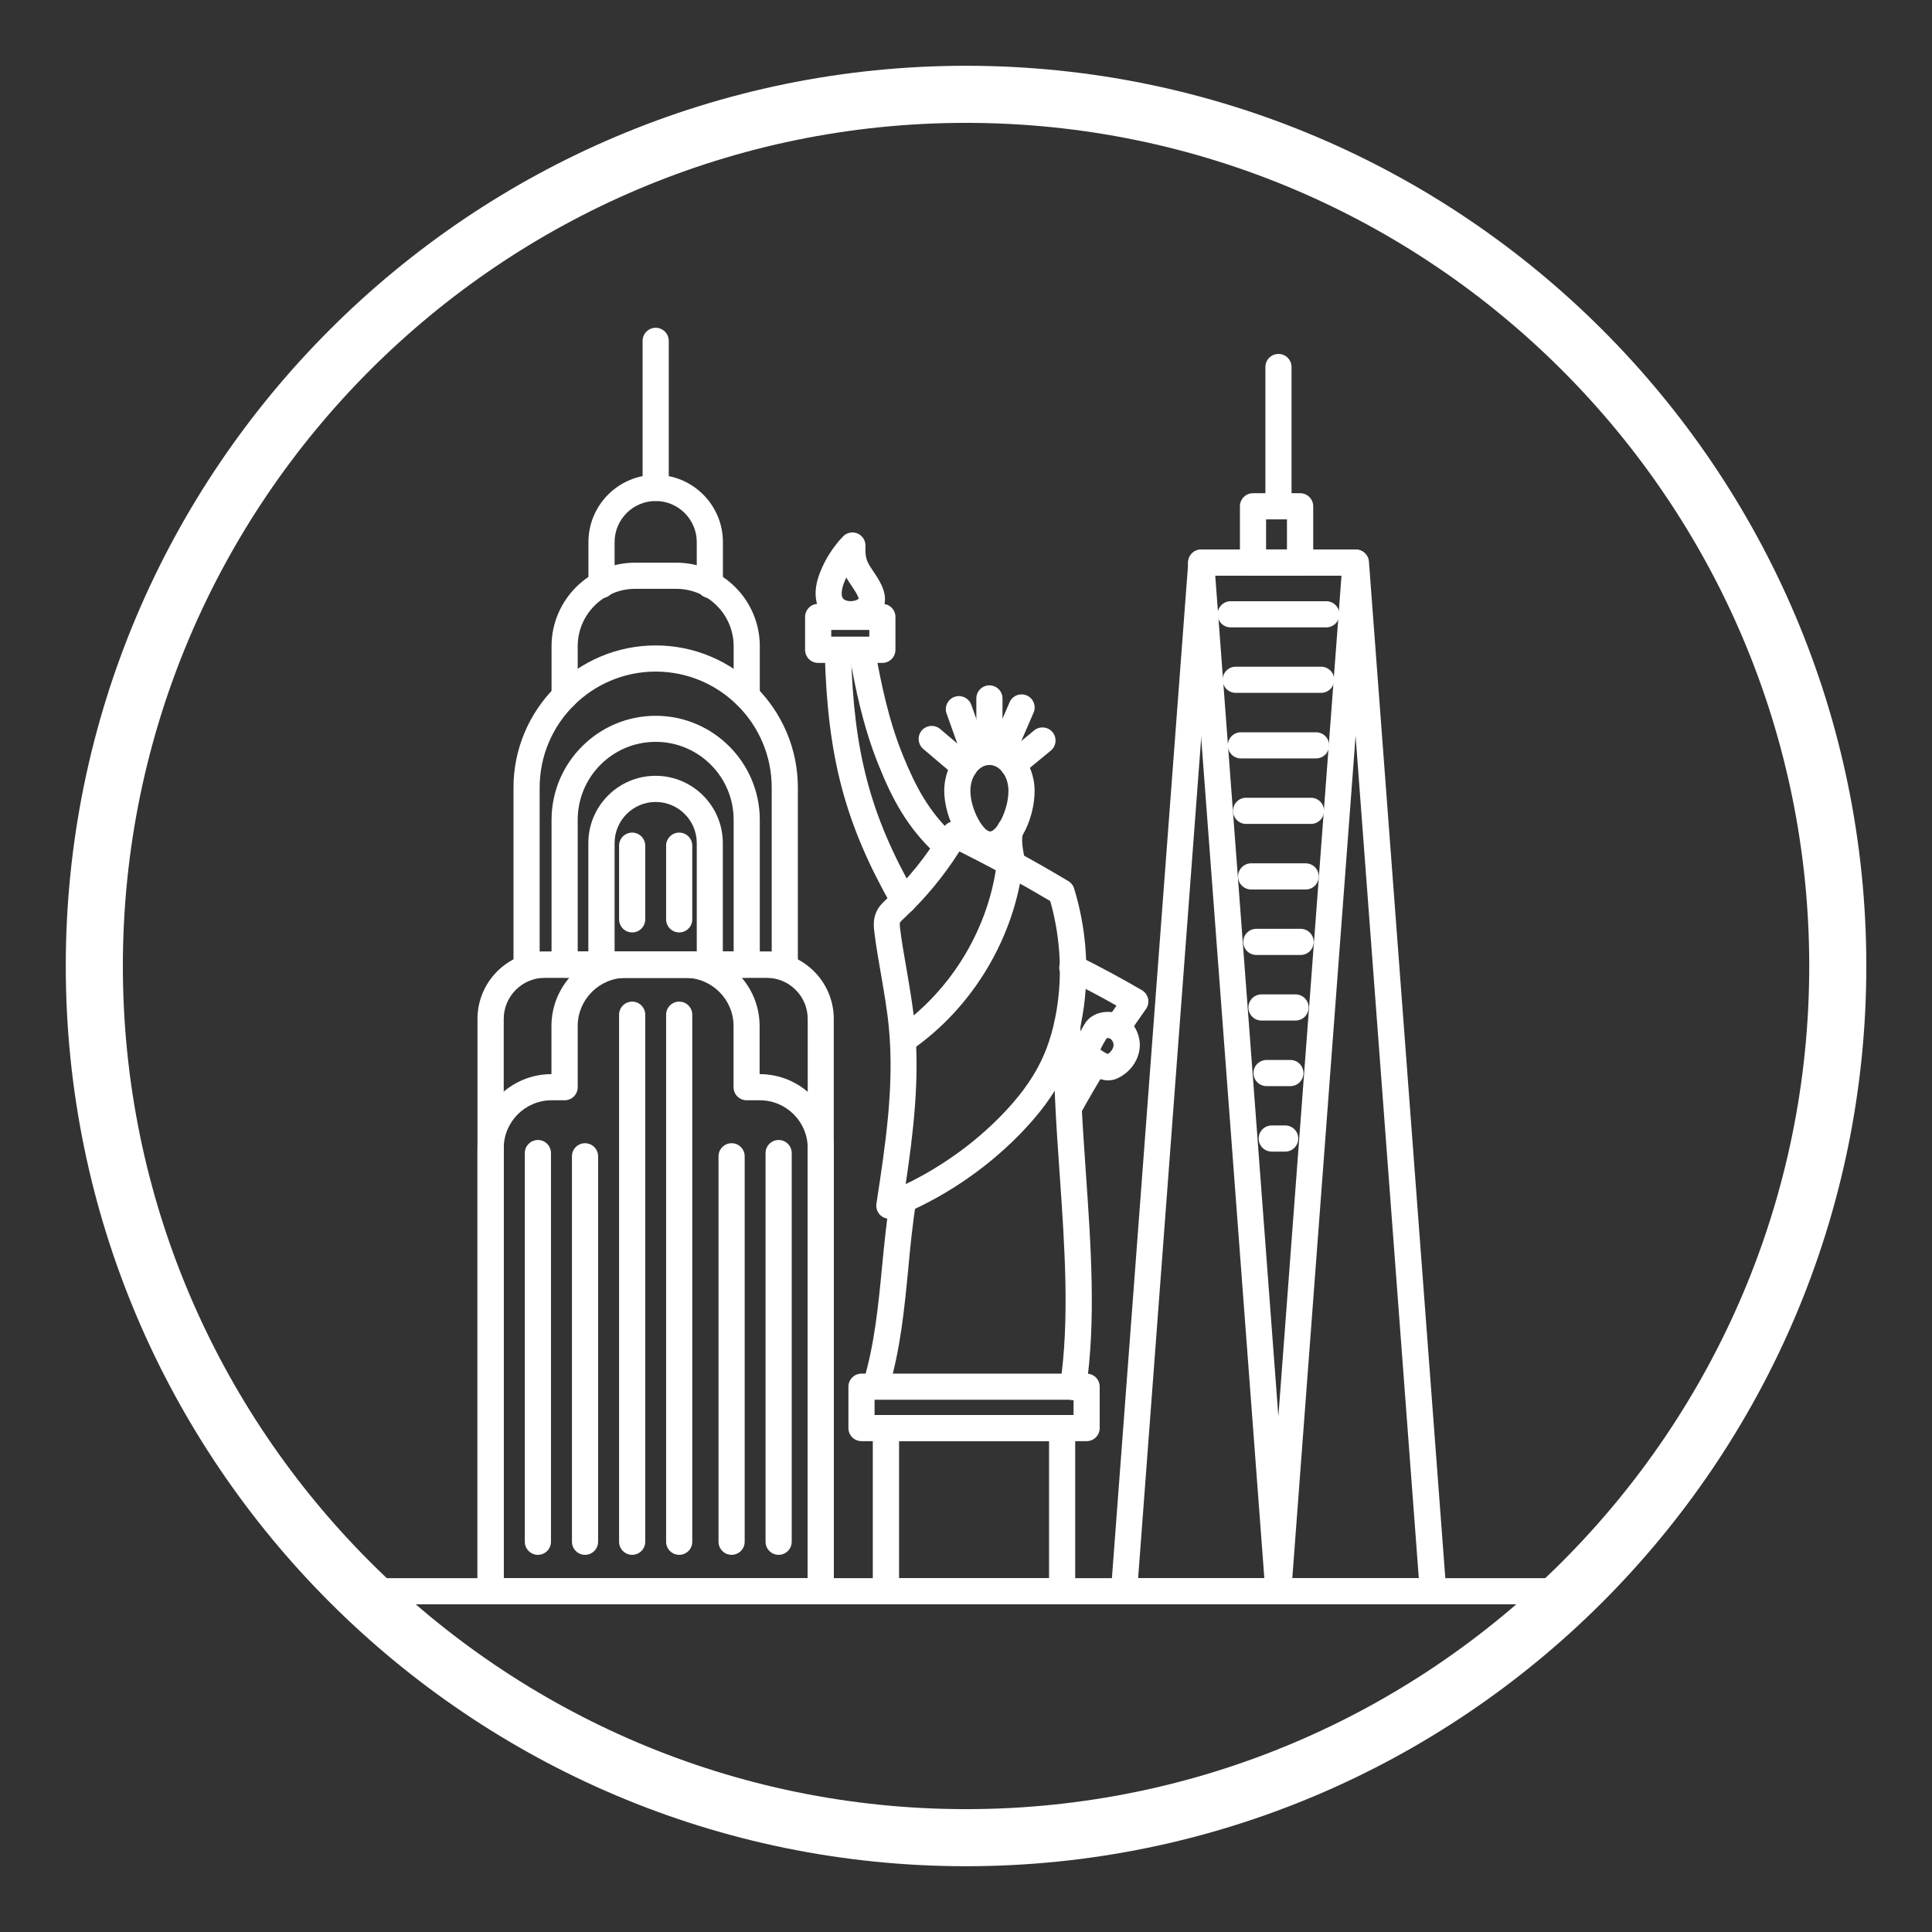 <svg xmlns="http://www.w3.org/2000/svg" id="Layer_1" viewBox="0 0 197.98 197.98"><rect x="0" y="0" width="197.98" height="197.98" fill="#333333" stroke="none"/><defs><style>.cls-1{fill:#fff;stroke-width:0px;}</style></defs><path class="cls-1" d="m160.12,164.02H38.31c-.57,0-1.02-.43-1.02-.97s.46-.97,1.02-.97h121.81c.57,0,1.02.43,1.02.97s-.46.97-1.02.97Z"></path><path class="cls-1" d="m160.12,164.4H38.31c-.78,0-1.42-.6-1.42-1.34s.64-1.34,1.42-1.34h121.81c.78,0,1.42.6,1.42,1.34s-.64,1.34-1.42,1.34Zm-121.81-1.93c-.35,0-.63.26-.63.59s.28.59.63.59h121.81c.35,0,.63-.26.63-.59s-.28-.59-.63-.59H38.31Z"></path><path class="cls-1" d="m84.11,164.02h-33.84c-.53,0-.97-.43-.97-.97v-58.65c0-3.59,2.92-6.52,6.52-6.52h22.73c3.59,0,6.52,2.92,6.52,6.52v58.65c0,.53-.43.97-.97.97Zm-32.87-1.93h31.91v-57.69c0-2.53-2.06-4.59-4.59-4.59h-22.73c-2.53,0-4.59,2.06-4.59,4.59v57.69Z"></path><path class="cls-1" d="m84.11,164.4h-33.84c-.74,0-1.34-.6-1.34-1.34v-58.65c0-3.8,3.09-6.89,6.89-6.89h22.73c3.8,0,6.89,3.09,6.89,6.89v58.65c0,.74-.6,1.34-1.34,1.34Zm-28.29-66.14c-3.39,0-6.14,2.76-6.14,6.14v58.65c0,.33.26.59.59.59h33.84c.33,0,.59-.26.59-.59v-58.65c0-3.39-2.76-6.14-6.14-6.14h-22.73Zm27.7,64.21h-32.66v-58.06c0-2.74,2.23-4.96,4.96-4.96h22.73c2.74,0,4.96,2.23,4.96,4.96v58.06Zm-31.91-.75h31.16v-57.31c0-2.32-1.89-4.21-4.21-4.21h-22.73c-2.32,0-4.21,1.89-4.21,4.21v57.31Z"></path><path class="cls-1" d="m80.42,99.82h-26.46c-.53,0-.97-.43-.97-.97v-18.14c0-7.83,6.37-14.2,14.2-14.2s14.2,6.37,14.2,14.2v18.14c0,.53-.43.97-.97.97Zm-25.49-1.93h24.53v-17.17c0-6.76-5.5-12.26-12.26-12.26s-12.26,5.5-12.26,12.26v17.17Z"></path><path class="cls-1" d="m80.42,100.19h-26.46c-.74,0-1.34-.6-1.34-1.34v-18.14c0-8.03,6.54-14.57,14.57-14.57s14.57,6.54,14.57,14.57v18.14c0,.74-.6,1.34-1.34,1.34Zm-13.23-33.3c-7.62,0-13.82,6.2-13.82,13.82v18.14c0,.33.26.59.59.59h26.46c.33,0,.59-.27.59-.59v-18.14c0-7.62-6.2-13.82-13.82-13.82Zm12.64,31.37h-25.28v-17.55c0-6.97,5.67-12.64,12.64-12.64s12.64,5.67,12.64,12.64v17.55Zm-24.53-.75h23.78v-16.8c0-6.56-5.33-11.89-11.89-11.89s-11.89,5.33-11.89,11.89v16.8Z"></path><path class="cls-1" d="m84.11,164.02h-33.84c-.53,0-.97-.43-.97-.97v-45.41c0-3.97,3.23-7.21,7.21-7.21h.38v-5.31c0-4,3.25-7.25,7.25-7.25h6.09c4,0,7.25,3.25,7.25,7.25v5.31h.39c3.97,0,7.21,3.23,7.21,7.21v45.41c0,.53-.43.97-.97.97Zm-32.87-1.93h31.91v-44.44c0-2.91-2.37-5.28-5.28-5.28h-1.36c-.53,0-.97-.43-.97-.97v-6.27c0-2.93-2.39-5.32-5.32-5.32h-6.09c-2.93,0-5.32,2.39-5.32,5.32v6.27c0,.53-.43.97-.97.97h-1.34c-2.91,0-5.28,2.37-5.28,5.28v44.44Z"></path><path class="cls-1" d="m84.11,164.4h-33.84c-.74,0-1.34-.6-1.34-1.34v-45.41c0-4.18,3.4-7.58,7.58-7.58h0v-4.93c0-4.2,3.42-7.62,7.62-7.62h6.09c4.2,0,7.62,3.42,7.62,7.62v4.93c4.2,0,7.6,3.4,7.6,7.58v45.41c0,.74-.6,1.34-1.34,1.34Zm-27.6-53.58c-3.77,0-6.83,3.07-6.83,6.83v45.41c0,.33.26.59.59.59h33.84c.33,0,.59-.26.59-.59v-45.41c0-3.77-3.07-6.83-6.83-6.83h-.76v-5.68c0-3.79-3.08-6.87-6.87-6.87h-6.09c-3.79,0-6.87,3.08-6.87,6.87v5.68h-.75Zm27.01,51.65h-32.66v-44.82c0-3.12,2.54-5.65,5.65-5.65h1.34c.33,0,.59-.27.59-.59v-6.27c0-3.14,2.55-5.69,5.69-5.69h6.09c3.14,0,5.69,2.55,5.69,5.69v6.27c0,.33.26.59.59.59h1.36c3.12,0,5.65,2.54,5.65,5.65v44.82Zm-31.91-.75h31.16v-44.07c0-2.7-2.2-4.9-4.9-4.9h-1.36c-.74,0-1.34-.6-1.34-1.34v-6.27c0-2.72-2.22-4.94-4.94-4.94h-6.09c-2.72,0-4.94,2.22-4.94,4.94v6.27c0,.74-.6,1.34-1.34,1.34h-1.34c-2.7,0-4.9,2.2-4.9,4.9v44.07Z"></path><path class="cls-1" d="m76.52,99.82h-18.66c-.53,0-.97-.43-.97-.97v-14.83c0-5.68,4.62-10.3,10.3-10.3s10.3,4.62,10.3,10.3v14.83c0,.53-.43.97-.97.97Zm-17.69-1.93h16.73v-13.87c0-4.61-3.75-8.37-8.36-8.37s-8.36,3.75-8.36,8.37v13.87Z"></path><path class="cls-1" d="m76.52,100.19h-18.66c-.74,0-1.34-.6-1.34-1.34v-14.83c0-5.88,4.79-10.67,10.67-10.67s10.67,4.79,10.67,10.67v14.83c0,.74-.6,1.34-1.34,1.34Zm-9.33-26.1c-5.47,0-9.92,4.45-9.92,9.92v14.83c0,.33.26.59.59.59h18.66c.33,0,.59-.27.59-.59v-14.83c0-5.47-4.45-9.92-9.92-9.92Zm8.74,24.16h-17.48v-14.24c0-4.82,3.92-8.74,8.74-8.74s8.74,3.92,8.74,8.74v14.24Zm-16.73-.75h15.98v-13.49c0-4.41-3.58-7.99-7.99-7.99s-7.99,3.58-7.99,7.99v13.49Z"></path><path class="cls-1" d="m57.86,72.3c-.53,0-.97-.43-.97-.97v-5.12c0-4.51,3.67-8.19,8.19-8.19h4.22c4.51,0,8.19,3.67,8.19,8.19v5.11c0,.53-.43.97-.97.97s-.97-.43-.97-.97v-5.11c0-3.45-2.81-6.26-6.25-6.26h-4.22c-3.45,0-6.25,2.81-6.25,6.26v5.12c0,.53-.43.97-.97.97Z"></path><path class="cls-1" d="m57.86,72.68c-.74,0-1.34-.6-1.34-1.34v-5.12c0-4.72,3.84-8.56,8.56-8.56h4.22c4.72,0,8.56,3.84,8.56,8.56v5.11c0,.74-.6,1.34-1.34,1.34s-1.34-.6-1.34-1.34v-5.11c0-3.24-2.64-5.88-5.88-5.88h-4.22c-3.24,0-5.88,2.64-5.88,5.88v5.12c0,.74-.6,1.34-1.34,1.34Zm7.22-14.27c-4.31,0-7.81,3.5-7.81,7.81v5.12c0,.33.26.59.59.59s.59-.27.59-.59v-5.12c0-3.66,2.97-6.63,6.63-6.63h4.22c3.66,0,6.63,2.97,6.63,6.63v5.11c0,.33.26.59.59.59s.59-.27.59-.59v-5.11c0-4.31-3.5-7.81-7.81-7.81h-4.22Z"></path><path class="cls-1" d="m72.74,99.82h-11.11c-.53,0-.97-.43-.97-.97v-12.46c0-3.59,2.92-6.52,6.52-6.52s6.52,2.92,6.52,6.52v12.46c0,.53-.43.97-.97.97Zm-10.14-1.93h9.17v-11.49c0-2.53-2.06-4.59-4.59-4.59s-4.59,2.06-4.59,4.59v11.49Z"></path><path class="cls-1" d="m72.74,100.19h-11.11c-.74,0-1.34-.6-1.34-1.34v-12.46c0-3.8,3.09-6.89,6.89-6.89s6.89,3.09,6.89,6.89v12.46c0,.74-.6,1.34-1.34,1.34Zm-5.55-19.94c-3.39,0-6.14,2.76-6.14,6.14v12.46c0,.33.26.59.59.59h11.11c.33,0,.59-.27.59-.59v-12.46c0-3.39-2.76-6.14-6.14-6.14Zm4.96,18.01h-9.92v-11.87c0-2.74,2.23-4.96,4.96-4.96s4.96,2.23,4.96,4.96v11.87Zm-9.17-.75h8.42v-11.12c0-2.32-1.89-4.21-4.21-4.21s-4.21,1.89-4.21,4.21v11.12Z"></path><path class="cls-1" d="m72.74,60.92c-.53,0-.97-.43-.97-.97v-4.4c0-2.53-2.06-4.59-4.59-4.59s-4.59,2.06-4.59,4.59v4.4c0,.53-.43.97-.97.97s-.97-.43-.97-.97v-4.4c0-3.59,2.92-6.52,6.52-6.52s6.52,2.92,6.52,6.52v4.4c0,.53-.43.97-.97.97Z"></path><path class="cls-1" d="m72.74,61.29c-.74,0-1.34-.6-1.34-1.34v-4.4c0-2.32-1.89-4.21-4.21-4.21s-4.21,1.89-4.21,4.21v4.4c0,.74-.6,1.34-1.34,1.34s-1.34-.6-1.34-1.34v-4.4c0-3.8,3.09-6.89,6.89-6.89s6.89,3.09,6.89,6.89v4.4c0,.74-.6,1.34-1.34,1.34Zm-5.55-10.71c2.74,0,4.96,2.23,4.96,4.96v4.4c0,.33.26.59.59.59s.59-.27.59-.59v-4.4c0-3.39-2.76-6.14-6.14-6.14s-6.14,2.76-6.14,6.14v4.4c0,.33.26.59.59.59s.59-.27.59-.59v-4.4c0-2.74,2.23-4.96,4.96-4.96Z"></path><path class="cls-1" d="m67.19,50.96c-.53,0-.97-.43-.97-.97v-15.07c0-.53.43-.97.97-.97s.97.43.97.97v15.07c0,.53-.43.97-.97.97Z"></path><path class="cls-1" d="m67.19,51.34c-.74,0-1.34-.6-1.34-1.34v-15.07c0-.74.6-1.34,1.34-1.34s1.34.6,1.34,1.34v15.07c0,.74-.6,1.34-1.34,1.34Zm0-17c-.33,0-.59.27-.59.59v15.07c0,.33.26.59.59.59s.59-.27.59-.59v-15.07c0-.33-.26-.59-.59-.59Z"></path><path class="cls-1" d="m64.78,158.95c-.53,0-.97-.43-.97-.97v-54.01c0-.53.43-.97.97-.97s.97.43.97.97v54.01c0,.53-.43.97-.97.97Z"></path><path class="cls-1" d="m64.78,159.33c-.74,0-1.34-.6-1.34-1.34v-54.01c0-.74.6-1.34,1.34-1.34s1.34.6,1.34,1.34v54.01c0,.74-.6,1.34-1.34,1.34Zm0-55.94c-.33,0-.59.26-.59.59v54.01c0,.33.26.59.59.59s.59-.26.59-.59v-54.01c0-.33-.26-.59-.59-.59Z"></path><path class="cls-1" d="m69.6,158.95c-.53,0-.97-.43-.97-.97v-54.01c0-.53.43-.97.97-.97s.97.43.97.97v54.01c0,.53-.43.97-.97.97Z"></path><path class="cls-1" d="m69.6,159.33c-.74,0-1.34-.6-1.34-1.34v-54.01c0-.74.6-1.34,1.34-1.34s1.34.6,1.34,1.34v54.01c0,.74-.6,1.34-1.34,1.34Zm0-55.94c-.33,0-.59.26-.59.59v54.01c0,.33.26.59.59.59s.59-.26.59-.59v-54.01c0-.33-.26-.59-.59-.59Z"></path><path class="cls-1" d="m64.78,95.17c-.53,0-.97-.43-.97-.97v-7.55c0-.53.43-.97.97-.97s.97.43.97.97v7.55c0,.53-.43.97-.97.97Z"></path><path class="cls-1" d="m64.78,95.55c-.74,0-1.34-.6-1.34-1.34v-7.55c0-.74.6-1.34,1.34-1.34s1.34.6,1.34,1.34v7.55c0,.74-.6,1.34-1.34,1.34Zm0-9.48c-.33,0-.59.27-.59.59v7.55c0,.33.26.59.59.59s.59-.27.59-.59v-7.55c0-.33-.26-.59-.59-.59Z"></path><path class="cls-1" d="m69.6,95.17c-.53,0-.97-.43-.97-.97v-7.55c0-.53.43-.97.97-.97s.97.43.97.97v7.55c0,.53-.43.97-.97.97Z"></path><path class="cls-1" d="m69.6,95.55c-.74,0-1.34-.6-1.34-1.34v-7.55c0-.74.6-1.34,1.34-1.34s1.34.6,1.34,1.34v7.55c0,.74-.6,1.34-1.34,1.34Zm0-9.48c-.33,0-.59.27-.59.59v7.55c0,.33.26.59.59.59s.59-.27.59-.59v-7.55c0-.33-.26-.59-.59-.59Z"></path><path class="cls-1" d="m55.12,158.95c-.53,0-.97-.43-.97-.97v-39.83c0-.53.43-.97.97-.97s.97.43.97.97v39.83c0,.53-.43.97-.97.97Z"></path><path class="cls-1" d="m55.12,159.33c-.74,0-1.34-.6-1.34-1.34v-39.83c0-.74.6-1.34,1.34-1.34s1.34.6,1.34,1.34v39.83c0,.74-.6,1.34-1.34,1.34Zm0-41.76c-.33,0-.59.26-.59.59v39.83c0,.33.26.59.59.59s.59-.26.59-.59v-39.83c0-.33-.26-.59-.59-.59Z"></path><path class="cls-1" d="m59.95,158.95c-.53,0-.97-.43-.97-.97v-39.5c0-.53.43-.97.97-.97s.97.43.97.97v39.5c0,.53-.43.97-.97.97Z"></path><path class="cls-1" d="m59.95,159.33c-.74,0-1.34-.6-1.34-1.34v-39.5c0-.74.6-1.34,1.34-1.34s1.34.6,1.34,1.34v39.5c0,.74-.6,1.34-1.34,1.34Zm0-41.43c-.33,0-.59.26-.59.59v39.5c0,.33.26.59.59.59s.59-.26.59-.59v-39.5c0-.33-.26-.59-.59-.59Z"></path><path class="cls-1" d="m74.97,158.95c-.53,0-.97-.43-.97-.97v-39.5c0-.53.43-.97.97-.97s.97.43.97.97v39.5c0,.53-.43.97-.97.97Z"></path><path class="cls-1" d="m74.97,159.33c-.74,0-1.34-.6-1.34-1.34v-39.5c0-.74.6-1.34,1.34-1.34s1.34.6,1.34,1.34v39.5c0,.74-.6,1.34-1.34,1.34Zm0-41.43c-.33,0-.59.26-.59.59v39.5c0,.33.26.59.59.59s.59-.26.59-.59v-39.5c0-.33-.26-.59-.59-.59Z"></path><path class="cls-1" d="m79.79,158.95c-.53,0-.97-.43-.97-.97v-39.83c0-.53.43-.97.97-.97s.97.43.97.97v39.83c0,.53-.43.97-.97.97Z"></path><path class="cls-1" d="m79.79,159.33c-.74,0-1.34-.6-1.34-1.34v-39.83c0-.74.6-1.34,1.34-1.34s1.34.6,1.34,1.34v39.83c0,.74-.6,1.34-1.34,1.34Zm0-41.76c-.33,0-.59.26-.59.59v39.83c0,.33.26.59.59.59s.59-.26.59-.59v-39.83c0-.33-.26-.59-.59-.59Z"></path><path class="cls-1" d="m146.84,164.02h-31.66c-.27,0-.53-.11-.71-.31-.18-.2-.28-.46-.26-.73l7.92-105.41c.04-.5.46-.89.96-.89h15.83c.51,0,.93.39.96.89l7.92,105.41c.02.27-.07.53-.26.73-.18.2-.44.31-.71.31Zm-30.62-1.93h29.58l-7.77-103.48h-14.04l-7.77,103.48Z"></path><path class="cls-1" d="m146.84,164.4h-31.66c-.37,0-.73-.16-.98-.43-.25-.27-.38-.64-.35-1.01l7.92-105.41c.05-.7.64-1.24,1.34-1.24h15.83c.7,0,1.29.54,1.34,1.24l7.92,105.41c.03.37-.1.74-.35,1.01-.25.27-.61.43-.98.43Zm-23.75-107.35c-.31,0-.57.24-.59.55l-7.92,105.41c-.01.16.04.33.16.44.11.12.27.19.43.19h31.66c.16,0,.32-.07.43-.19.11-.12.17-.28.16-.45l-7.92-105.41c-.02-.31-.28-.55-.59-.55h-15.83Zm23.11,105.41h-30.39l7.83-104.23h14.73l.03.35,7.8,103.89Zm-29.58-.75h28.77l-7.71-102.73h-13.34l-7.71,102.73Z"></path><path class="cls-1" d="m131.01,164.02c-.51,0-.93-.39-.96-.89l-7.92-105.41c-.02-.27.07-.53.26-.73.18-.2.44-.31.71-.31h15.83c.27,0,.53.11.71.31.18.2.28.46.26.73l-7.91,105.41c-.04.5-.46.89-.96.89Zm-6.87-105.41l6.87,91.55,6.87-91.55h-13.75Z"></path><path class="cls-1" d="m131.01,164.4c-.7,0-1.29-.54-1.34-1.24l-7.92-105.41c-.03-.37.1-.74.35-1.01.25-.27.61-.43.98-.43h15.83c.37,0,.73.16.98.43.25.27.38.64.35,1.01l-7.92,105.41c-.05.7-.64,1.24-1.34,1.24Zm-7.92-107.35c-.16,0-.32.07-.43.19-.11.12-.17.28-.16.45l7.92,105.41c.02.31.28.55.59.55s.57-.24.59-.55l7.92-105.41c.01-.16-.04-.33-.16-.44-.11-.12-.27-.19-.43-.19h-15.83Zm7.54,93.13l-6.91-91.95h14.56l-6.9,91.95h-.75Zm-6.1-91.2l6.47,86.16,6.47-86.16h-12.94Z"></path><path class="cls-1" d="m133.23,58.61h-4.83c-.53,0-.97-.43-.97-.97v-5.76c0-.53.43-.97.97-.97h4.83c.53,0,.97.43.97.97v5.76c0,.53-.43.97-.97.97Zm-3.86-1.93h2.89v-3.83h-2.89v3.83Z"></path><path class="cls-1" d="m133.23,58.98h-4.83c-.74,0-1.34-.6-1.34-1.34v-5.76c0-.74.6-1.34,1.34-1.34h4.83c.74,0,1.34.6,1.34,1.34v5.76c0,.74-.6,1.34-1.34,1.34Zm-4.83-7.69c-.33,0-.59.27-.59.59v5.76c0,.33.27.59.59.59h4.83c.33,0,.59-.26.59-.59v-5.76c0-.33-.26-.59-.59-.59h-4.83Zm4.23,5.76h-3.64v-4.58h3.64v4.58Zm-2.89-.75h2.14v-3.08h-2.14v3.08Z"></path><path class="cls-1" d="m131.01,52.85c-.53,0-.97-.43-.97-.97v-14.27c0-.53.43-.97.97-.97s.97.43.97.97v14.27c0,.53-.43.97-.97.97Z"></path><path class="cls-1" d="m131.01,53.22c-.74,0-1.34-.6-1.34-1.34v-14.27c0-.74.6-1.34,1.34-1.34s1.34.6,1.34,1.34v14.27c0,.74-.6,1.34-1.34,1.34Zm0-16.2c-.33,0-.59.27-.59.59v14.27c0,.33.26.59.59.59s.59-.27.59-.59v-14.27c0-.33-.26-.59-.59-.59Z"></path><path class="cls-1" d="m135.91,63.91h-9.8c-.53,0-.97-.43-.97-.97s.43-.97.97-.97h9.8c.53,0,.97.43.97.97s-.43.97-.97.97Z"></path><path class="cls-1" d="m126.11,62.36c-.33,0-.59.27-.59.59s.26.59.59.59h9.8c.33,0,.59-.27.59-.59s-.26-.59-.59-.59h-9.8Zm9.8,1.93h-9.8c-.74,0-1.34-.6-1.34-1.34s.6-1.34,1.34-1.34h9.8c.74,0,1.34.6,1.34,1.34s-.6,1.34-1.34,1.34Z"></path><path class="cls-1" d="m135.39,70.63h-8.75c-.53,0-.97-.43-.97-.97s.43-.97.97-.97h8.75c.53,0,.97.43.97.97s-.43.97-.97.97Z"></path><path class="cls-1" d="m126.63,69.07c-.33,0-.59.27-.59.59s.26.59.59.59h8.75c.33,0,.59-.27.59-.59s-.26-.59-.59-.59h-8.75Zm8.75,1.93h-8.75c-.74,0-1.34-.6-1.34-1.34s.6-1.34,1.34-1.34h8.75c.74,0,1.34.6,1.34,1.34s-.6,1.34-1.34,1.34Z"></path><path class="cls-1" d="m134.86,77.35h-7.7c-.53,0-.97-.43-.97-.97s.43-.97.97-.97h7.7c.53,0,.97.43.97.97s-.43.97-.97.97Z"></path><path class="cls-1" d="m127.16,75.79c-.33,0-.59.27-.59.59s.26.59.59.59h7.7c.33,0,.59-.27.59-.59s-.26-.59-.59-.59h-7.7Zm7.7,1.93h-7.7c-.74,0-1.34-.6-1.34-1.34s.6-1.34,1.34-1.34h7.7c.74,0,1.34.6,1.34,1.34s-.6,1.34-1.34,1.34Z"></path><path class="cls-1" d="m134.33,84.06h-6.65c-.53,0-.97-.43-.97-.97s.43-.97.97-.97h6.65c.53,0,.97.43.97.97s-.43.97-.97.97Z"></path><path class="cls-1" d="m127.69,82.5c-.33,0-.59.26-.59.59s.26.59.59.59h6.65c.33,0,.59-.26.59-.59s-.26-.59-.59-.59h-6.65Zm6.65,1.93h-6.65c-.74,0-1.34-.6-1.34-1.34s.6-1.34,1.34-1.34h6.65c.74,0,1.34.6,1.34,1.34s-.6,1.34-1.34,1.34Z"></path><path class="cls-1" d="m133.81,90.78h-5.59c-.53,0-.97-.43-.97-.97s.43-.97.97-.97h5.59c.53,0,.97.43.97.97s-.43.97-.97.97Z"></path><path class="cls-1" d="m128.21,89.22c-.33,0-.59.26-.59.59s.26.59.59.59h5.59c.33,0,.59-.26.59-.59s-.26-.59-.59-.59h-5.59Zm5.59,1.93h-5.59c-.74,0-1.34-.6-1.34-1.34s.6-1.34,1.34-1.34h5.59c.74,0,1.34.6,1.34,1.34s-.6,1.34-1.34,1.34Z"></path><path class="cls-1" d="m133.28,97.49h-4.54c-.53,0-.97-.43-.97-.97s.43-.97.97-.97h4.54c.53,0,.97.43.97.97s-.43.97-.97.97Z"></path><path class="cls-1" d="m128.74,95.93c-.33,0-.59.26-.59.59s.26.59.59.59h4.54c.33,0,.59-.26.59-.59s-.26-.59-.59-.59h-4.54Zm4.54,1.93h-4.54c-.74,0-1.34-.6-1.34-1.34s.6-1.34,1.34-1.34h4.54c.74,0,1.34.6,1.34,1.34s-.6,1.34-1.34,1.34Z"></path><path class="cls-1" d="m132.75,104.21h-3.49c-.53,0-.97-.43-.97-.97s.43-.97.97-.97h3.49c.53,0,.97.43.97.97s-.43.97-.97.97Z"></path><path class="cls-1" d="m129.27,102.65c-.33,0-.59.26-.59.59s.26.59.59.59h3.49c.33,0,.59-.26.59-.59s-.26-.59-.59-.59h-3.49Zm3.49,1.93h-3.49c-.74,0-1.34-.6-1.34-1.34s.6-1.34,1.34-1.34h3.49c.74,0,1.34.6,1.34,1.34s-.6,1.34-1.34,1.34Z"></path><path class="cls-1" d="m132.23,110.92h-2.44c-.53,0-.97-.43-.97-.97s.43-.97.97-.97h2.44c.53,0,.97.43.97.97s-.43.97-.97.97Z"></path><path class="cls-1" d="m129.79,109.37c-.33,0-.59.26-.59.59s.26.59.59.59h2.44c.33,0,.59-.26.59-.59s-.26-.59-.59-.59h-2.44Zm2.44,1.93h-2.44c-.74,0-1.34-.6-1.34-1.34s.6-1.34,1.34-1.34h2.44c.74,0,1.34.6,1.34,1.34s-.6,1.34-1.34,1.34Z"></path><path class="cls-1" d="m131.7,117.64h-1.38c-.53,0-.97-.43-.97-.97s.43-.97.97-.97h1.38c.53,0,.97.43.97.97s-.43.97-.97.97Z"></path><path class="cls-1" d="m130.32,116.08c-.33,0-.59.26-.59.59s.26.59.59.59h1.38c.33,0,.59-.26.59-.59s-.26-.59-.59-.59h-1.38Zm1.38,1.93h-1.38c-.74,0-1.34-.6-1.34-1.34s.6-1.34,1.34-1.34h1.38c.74,0,1.34.6,1.34,1.34s-.6,1.34-1.34,1.34Z"></path><path class="cls-1" d="m108.84,164.02h-18.06c-.53,0-.97-.43-.97-.97v-16.71c0-.53.43-.97.97-.97h18.06c.53,0,.97.43.97.97v16.71c0,.53-.43.97-.97.97Zm-17.09-1.93h16.12v-14.78h-16.12v14.78Z"></path><path class="cls-1" d="m108.84,164.4h-18.06c-.74,0-1.34-.6-1.34-1.34v-16.71c0-.74.6-1.34,1.34-1.34h18.06c.74,0,1.34.6,1.34,1.34v16.71c0,.74-.6,1.34-1.34,1.34Zm-18.06-18.64c-.33,0-.59.26-.59.59v16.71c0,.33.26.59.59.59h18.06c.33,0,.59-.26.59-.59v-16.71c0-.33-.26-.59-.59-.59h-18.06Zm17.47,16.71h-16.87v-15.53h16.87v15.53Zm-16.12-.75h15.37v-14.03h-15.37v14.03Z"></path><path class="cls-1" d="m111.35,147.31h-23.07c-.53,0-.97-.43-.97-.97v-4.24c0-.53.43-.97.97-.97h23.07c.53,0,.97.43.97.97v4.24c0,.53-.43.97-.97.97Zm-22.11-1.93h21.14v-2.31h-21.14v2.31Z"></path><path class="cls-1" d="m111.35,147.68h-23.07c-.74,0-1.34-.6-1.34-1.34v-4.24c0-.74.6-1.34,1.34-1.34h23.07c.74,0,1.34.6,1.34,1.34v4.24c0,.74-.6,1.34-1.34,1.34Zm-23.07-6.17c-.33,0-.59.26-.59.59v4.24c0,.33.26.59.59.59h23.07c.33,0,.59-.26.59-.59v-4.24c0-.33-.26-.59-.59-.59h-23.07Zm22.48,4.24h-21.89v-3.06h21.89v3.06Zm-21.14-.75h20.39v-1.56h-20.39v1.56Z"></path><path class="cls-1" d="m89.77,142.9c-.09,0-.19-.01-.28-.04-.51-.15-.8-.69-.65-1.2,1.15-3.81,1.54-7.89,1.92-11.84.22-2.32.45-4.71.83-7.05.08-.53.58-.87,1.11-.8.53.09.88.58.8,1.11-.37,2.28-.6,4.64-.82,6.93-.39,4.04-.79,8.22-2,12.21-.13.42-.51.69-.92.69Z"></path><path class="cls-1" d="m89.77,143.28c-.13,0-.26-.02-.39-.06-.71-.21-1.11-.96-.9-1.67,1.14-3.77,1.53-7.83,1.91-11.76.23-2.35.46-4.74.84-7.08.11-.71.8-1.22,1.53-1.11.36.06.67.25.88.54.21.29.29.64.24,1-.37,2.29-.6,4.64-.81,6.9-.39,4.07-.8,8.26-2.01,12.28-.17.56-.7.95-1.28.95Zm2.79-20.95c-.29,0-.54.2-.59.49-.38,2.32-.61,4.7-.83,7-.39,4-.78,8.1-1.94,11.94-.09.31.08.64.39.74.31.09.65-.09.74-.4,1.19-3.95,1.59-8.11,1.98-12.13.22-2.29.45-4.65.82-6.96.03-.16-.01-.31-.1-.44-.09-.13-.23-.21-.38-.24-.03,0-.06,0-.09,0Z"></path><path class="cls-1" d="m109.96,143.1s-.1,0-.14-.01c-.53-.08-.89-.57-.81-1.1,1-6.71.47-14.32-.04-21.68-.36-5.18-.73-10.53-.55-15.43.02-.53.44-1,1-.93.53.02.95.47.93,1-.18,4.8.17,9.86.55,15.22.52,7.46,1.06,15.18.03,22.1-.07.48-.48.82-.95.82Z"></path><path class="cls-1" d="m109.96,143.48c-.07,0-.14,0-.2-.02-.35-.05-.66-.24-.88-.53s-.3-.64-.25-1c1-6.67.47-14.25-.04-21.59-.36-5.2-.74-10.56-.55-15.47.01-.39.19-.76.48-1,.27-.22.61-.33.95-.28.33.01.66.16.9.42s.37.6.36.96c-.18,4.77.17,9.83.54,15.17.52,7.49,1.06,15.23.02,22.19-.1.65-.67,1.14-1.33,1.14Zm-.64-39.15c-.16,0-.26.06-.32.11-.13.11-.21.28-.21.46-.18,4.87.19,10.21.55,15.38.52,7.4,1.05,15.02.04,21.77-.02.16.02.31.11.44s.23.21.39.23h.09c.29,0,.54-.21.58-.5,1.03-6.88.49-14.57-.03-22.01-.38-5.38-.73-10.45-.55-15.27.01-.33-.24-.6-.57-.61-.03,0-.06,0-.08,0Z"></path><path class="cls-1" d="m91.13,124.51c-.22,0-.43-.07-.6-.21-.27-.22-.41-.56-.35-.9.92-5.96,1.86-12.13,1.27-18.2-.18-1.81-.5-3.65-.8-5.43-.24-1.38-.49-2.8-.67-4.22-.08-.65-.14-1.34.18-2.01.23-.48.59-.82.88-1.09,2.35-2.19,4.35-4.69,5.95-7.45.26-.44.81-.61,1.26-.38,3.77,1.85,7.38,3.81,11.02,5.99.21.12.36.32.43.55,1.17,3.81,1.52,7.92,1,11.88-.33,2.53-1,4.83-1.98,6.82-1.02,2.07-2.5,4.09-4.54,6.16-3.57,3.64-7.96,6.55-12.69,8.43-.12.05-.24.07-.36.07Zm7.06-37.76c-1.61,2.61-3.57,5-5.82,7.09-.22.2-.4.37-.47.52-.1.21-.06.58-.01.94.18,1.38.42,2.78.66,4.14.32,1.81.64,3.69.82,5.57.56,5.71-.18,11.41-1.02,16.96,3.88-1.77,7.47-4.28,10.45-7.32,1.89-1.92,3.25-3.77,4.18-5.66.89-1.8,1.49-3.89,1.8-6.22.47-3.56.19-7.25-.82-10.7-3.24-1.92-6.44-3.67-9.77-5.33Z"></path><path class="cls-1" d="m91.13,124.89c-.3,0-.6-.1-.83-.29-.38-.3-.56-.78-.49-1.25.91-5.94,1.86-12.09,1.27-18.1-.17-1.78-.49-3.59-.79-5.35-.25-1.43-.5-2.85-.68-4.29-.09-.7-.15-1.45.22-2.22.26-.54.66-.92.96-1.2,2.33-2.17,4.3-4.64,5.89-7.37.36-.61,1.12-.84,1.75-.53,3.79,1.86,7.4,3.82,11.05,6,.29.17.5.44.59.76,1.19,3.87,1.54,8.03,1.01,12.04-.34,2.57-1.02,4.9-2.01,6.93-1.04,2.11-2.55,4.16-4.61,6.26-3.6,3.67-8.03,6.62-12.82,8.52-.16.06-.32.1-.5.1Zm6.69-39.99c-.2,0-.4.11-.51.29-1.62,2.79-3.64,5.32-6.02,7.53-.29.27-.6.56-.8.98-.28.59-.23,1.19-.15,1.81.18,1.42.43,2.84.67,4.2.32,1.82.63,3.65.81,5.46.6,6.11-.36,12.3-1.27,18.29-.03.21.05.42.22.55.16.13.39.16.58.09,4.69-1.87,9.03-4.75,12.56-8.35,2-2.04,3.46-4.02,4.47-6.06.96-1.95,1.62-4.21,1.94-6.7.52-3.9.18-7.95-.98-11.72-.04-.14-.14-.26-.26-.33-3.63-2.17-7.23-4.12-11-5.97-.08-.04-.17-.06-.26-.06Zm-5.95,37.7l.1-.68c.82-5.42,1.57-11.18,1.02-16.87-.18-1.86-.51-3.73-.82-5.54-.24-1.4-.48-2.79-.66-4.16-.06-.44-.09-.85.05-1.15.1-.21.3-.4.55-.63,2.23-2.07,4.16-4.43,5.76-7.02l.18-.29.31.15c3.34,1.67,6.54,3.41,9.79,5.34l.13.08.04.14c1.02,3.49,1.31,7.25.83,10.85-.31,2.37-.93,4.5-1.83,6.33-.95,1.92-2.34,3.81-4.25,5.76-3,3.05-6.65,5.61-10.56,7.4l-.63.29Zm6.45-35.36c-1.6,2.53-3.51,4.84-5.7,6.88-.16.15-.35.33-.39.41-.06.12,0,.57.02.73.17,1.35.42,2.74.65,4.08.32,1.87.65,3.75.83,5.64.54,5.53-.14,11.1-.92,16.36,3.59-1.73,6.94-4.12,9.71-6.94,1.86-1.89,3.2-3.71,4.11-5.56.87-1.76,1.46-3.81,1.76-6.1.46-3.46.19-7.05-.77-10.41-3.09-1.83-6.14-3.5-9.31-5.08Z"></path><path class="cls-1" d="m92.69,107.43c-.31,0-.61-.14-.79-.41-.31-.44-.2-1.04.24-1.35,5.75-4.01,9.64-10.56,10.43-17.52.06-.53.54-.9,1.07-.85.53.06.91.54.85,1.07-.84,7.51-5.04,14.57-11.24,18.89-.17.12-.36.17-.55.17Z"></path><path class="cls-1" d="m92.69,107.81c-.44,0-.85-.21-1.1-.57-.42-.61-.27-1.45.33-1.87,5.66-3.95,9.5-10.4,10.27-17.25.08-.73.7-1.25,1.47-1.18.75.08,1.28.75,1.19,1.48-.86,7.61-5.12,14.77-11.4,19.15-.22.16-.49.24-.77.24Zm10.84-20.14c-.3,0-.57.22-.6.52-.79,7.07-4.75,13.72-10.58,17.79-.27.19-.33.56-.15.82.18.26.57.33.82.15,6.11-4.26,10.25-11.22,11.08-18.62.04-.32-.2-.62-.52-.65-.02,0-.04,0-.05,0Z"></path><path class="cls-1" d="m112.14,108.76c-.27-.19-.47-.4-.58-.63-.96,1.56-1.89,3.15-2.76,4.74-.26.47-.09,1.05.38,1.31.15.08.31.12.46.12.34,0,.67-.18.85-.5.83-1.51,1.72-3.02,2.64-4.51-.37-.12-.74-.35-.99-.52Z"></path><path class="cls-1" d="m109.64,114.67c-.22,0-.45-.06-.64-.17-.65-.36-.89-1.17-.53-1.82.84-1.52,1.77-3.12,2.77-4.75l.35-.58.3.61c.08.17.24.34.46.49.22.16.56.37.88.47l.45.15-.25.41c-1.01,1.65-1.87,3.12-2.63,4.5-.23.43-.69.7-1.17.7Zm1.95-5.88c-.89,1.46-1.72,2.89-2.47,4.25-.16.29-.05.65.23.8.27.15.65.04.8-.23.71-1.28,1.5-2.65,2.42-4.16-.25-.12-.48-.27-.65-.39h0c-.12-.09-.23-.18-.33-.27Z"></path><path class="cls-1" d="m117.29,102.42c-.06-.26-.22-.49-.46-.63-2.11-1.24-4.3-2.42-6.51-3.51-.48-.24-1.06-.04-1.29.44-.24.48-.04,1.06.44,1.29,1.85.91,3.69,1.89,5.48,2.91-.48.69-.95,1.4-1.42,2.11.2,0,.41.03.59.09.46.15.83.5,1.06.92.65-.98,1.3-1.94,1.96-2.87.16-.22.21-.5.16-.76Z"></path><path class="cls-1" d="m115.15,106.77l-.3-.54c-.2-.37-.5-.63-.85-.75-.14-.05-.3-.07-.47-.07h-.7l.38-.58c.4-.6.79-1.2,1.2-1.78-1.68-.95-3.4-1.86-5.11-2.7-.32-.16-.56-.43-.68-.77s-.09-.7.07-1.02c.16-.32.43-.56.77-.68.34-.11.7-.09,1.02.07,2.21,1.09,4.41,2.28,6.54,3.52.32.19.55.51.63.87h0c.08.37,0,.75-.22,1.06-.66.92-1.31,1.88-1.95,2.86l-.34.52Zm-.98-2.02s.04.01.07.02c.35.12.67.33.93.62.55-.83,1.11-1.64,1.67-2.43.1-.13.13-.3.1-.47-.03-.16-.14-.3-.28-.38-2.11-1.23-4.29-2.41-6.49-3.49-.14-.07-.3-.08-.45-.03-.15.05-.27.16-.34.3-.07.14-.08.3-.03.45s.16.27.3.34c1.84.91,3.69,1.89,5.5,2.93l.36.2-.23.34c-.37.53-.73,1.07-1.09,1.61Z"></path><path class="cls-1" d="m113.57,110.33c-.59,0-1.25-.26-1.99-.78-1.11-.78-1.4-1.94-.81-3.18.14-.3.31-.58.47-.86l.2-.34s0,0,0,0c.6-1.06,1.98-1.29,2.97-.96,1.25.42,2.11,1.76,1.99,3.13-.11,1.22-.95,2.34-2.14,2.86-.22.09-.45.14-.7.14Zm-.45-4.21l-.21.37c-.14.23-.28.47-.4.72-.2.42-.15.53.18.76.51.36.83.42.88.43.46-.21.87-.72.91-1.23.04-.48-.27-.99-.67-1.13-.29-.1-.63-.02-.69.08h0Z"></path><path class="cls-1" d="m113.57,110.71c-.67,0-1.41-.29-2.21-.85-1.25-.89-1.6-2.25-.93-3.65.15-.3.32-.6.49-.89l.2-.34c.7-1.24,2.28-1.51,3.42-1.13,1.41.47,2.38,1.98,2.25,3.52-.12,1.36-1.05,2.6-2.37,3.17-.26.11-.55.17-.84.17Zm-1.83-5.31l-.17.3c-.16.28-.32.55-.46.83-.52,1.07-.27,2.03.68,2.71.93.66,1.72.87,2.32.61,1.07-.46,1.82-1.46,1.91-2.54.11-1.2-.64-2.38-1.73-2.74-.82-.27-1.95-.11-2.48.71v.05l-.08.08Zm1.89,3.38h-.1s-.43-.06-1.06-.5c-.49-.35-.57-.67-.3-1.23.12-.25.26-.49.41-.73l.22-.37c.18-.31.72-.38,1.13-.25.57.19.99.87.93,1.51-.05.63-.52,1.26-1.13,1.54l-.09.04Zm-.86-1.21s.05.03.14.09c.29.21.5.3.62.34.31-.19.55-.54.58-.86.03-.3-.18-.66-.42-.74-.1-.03-.22-.02-.29-.01l-.17.29c-.14.23-.27.46-.38.69-.06.12-.07.18-.08.2h0Zm.68-1.26h0s0,0,0,0Z"></path><path class="cls-1" d="m96.83,87.51c-.23,0-.47-.08-.65-.26-2.87-2.65-4.41-5.54-5.83-9.08-1.54-3.81-2.36-7.85-2.9-10.94-.09-.53.26-1.03.78-1.12.52-.09,1.03.26,1.12.78.53,3,1.32,6.91,2.79,10.56,1.32,3.29,2.74,5.97,5.35,8.38.39.36.42.97.06,1.36-.19.21-.45.31-.71.31Z"></path><path class="cls-1" d="m96.83,87.89c-.34,0-.66-.13-.91-.36-2.93-2.7-4.49-5.63-5.92-9.21-1.55-3.85-2.38-7.91-2.92-11.02-.13-.73.36-1.42,1.09-1.55.35-.06.7.02,1,.22.29.21.49.51.55.87.53,2.98,1.31,6.87,2.77,10.48,1.31,3.24,2.7,5.89,5.26,8.24.26.24.42.57.43.93s-.11.7-.35.96c-.25.27-.61.43-.99.43Zm-8.44-21.41s-.07,0-.1,0c-.16.03-.29.11-.38.24-.09.13-.12.29-.1.44.54,3.07,1.36,7.08,2.88,10.87,1.4,3.48,2.91,6.34,5.74,8.94.23.22.62.2.84-.03.11-.12.16-.27.16-.42s-.07-.3-.19-.41c-2.66-2.45-4.1-5.17-5.44-8.51-1.48-3.68-2.28-7.61-2.81-10.63-.03-.16-.11-.29-.25-.38-.1-.07-.22-.11-.33-.11Z"></path><path class="cls-1" d="m92.61,93.23c-.34,0-.66-.17-.84-.49-4.79-8.42-6.59-15.16-6.87-25.75-.01-.53.41-.98.94-.99.53.03.98.41.99.94.27,10.24,2,16.74,6.61,24.85.26.46.1,1.05-.36,1.32-.15.09-.31.13-.48.13Z"></path><path class="cls-1" d="m92.61,93.61c-.48,0-.93-.26-1.17-.68-4.83-8.48-6.63-15.27-6.92-25.93-.02-.74.57-1.36,1.31-1.38.78.04,1.36.6,1.38,1.31.27,10.17,1.98,16.62,6.57,24.67.18.31.22.67.13,1.02s-.32.63-.63.81c-.2.11-.43.18-.66.18Zm-6.79-27.23c-.3,0-.56.28-.55.61.28,10.52,2.06,17.22,6.82,25.58.15.27.53.38.81.22.14-.08.24-.2.28-.36.04-.15.02-.31-.06-.45-4.65-8.17-6.39-14.72-6.66-25.02,0-.35-.33-.56-.63-.58Z"></path><path class="cls-1" d="m87.18,63.91c-1.13,0-2.19-.5-2.76-1.38-.43-.67-.78-1.85-.06-3.71.52-1.32,1.31-2.56,2.28-3.59.28-.29.71-.38,1.08-.22.37.16.6.53.58.94-.06,1.2.19,1.73.48,2.2.13.21.26.41.4.62.28.42.57.85.8,1.35.29.62.38,1.18.28,1.7-.17.82-.82,1.5-1.78,1.86-.43.16-.88.23-1.31.23Zm-.45-5.57c-.22.38-.41.77-.56,1.18-.2.5-.47,1.42-.12,1.97.33.51,1.18.6,1.77.38.33-.12.53-.31.56-.43,0-.05.01-.19-.13-.5-.17-.36-.41-.72-.66-1.1-.15-.23-.31-.46-.45-.69-.15-.24-.29-.5-.41-.81Z"></path><path class="cls-1" d="m87.18,64.29c-1.28,0-2.46-.6-3.07-1.55-.47-.74-.87-2.05-.09-4.05.53-1.37,1.35-2.65,2.36-3.71.39-.41.99-.53,1.5-.31.51.22.83.74.81,1.3-.06,1.1.16,1.55.42,1.99.12.2.26.4.39.6.28.41.59.88.83,1.4.33.7.43,1.33.31,1.94-.19.96-.93,1.74-2.02,2.14-.46.17-.95.26-1.44.26Zm.17-8.98c-.16,0-.31.06-.43.18-.94.99-1.71,2.19-2.21,3.46-.67,1.71-.36,2.78.02,3.38.67,1.04,2.28,1.49,3.62,1,.84-.31,1.41-.89,1.55-1.58.09-.44,0-.92-.25-1.47-.22-.48-.5-.9-.78-1.3-.14-.21-.28-.42-.41-.63-.31-.5-.6-1.11-.53-2.41.01-.25-.13-.48-.36-.57-.08-.03-.16-.05-.23-.05Zm-.19,7.05c-.57,0-1.13-.2-1.43-.66-.42-.66-.19-1.62.08-2.31.17-.42.36-.83.59-1.23l.38-.67.29.72c.1.25.22.48.38.75.14.23.29.45.44.68.25.37.5.75.69,1.15.14.31.2.55.16.73-.07.33-.46.58-.79.71-.24.09-.52.14-.79.14Zm-.44-3.18c-.07.16-.14.32-.21.48-.28.72-.34,1.33-.15,1.63.21.33.88.39,1.33.23.17-.06.27-.14.32-.18-.02-.02-.04-.11-.1-.24-.16-.35-.4-.7-.63-1.05-.16-.23-.31-.47-.46-.71-.03-.06-.07-.11-.1-.16Z"></path><path class="cls-1" d="m103.71,89.52c-.47,0-.88-.34-.95-.82l-.1-.62c-.18-1.03-.35-2-.09-3.24.11-.52.62-.86,1.14-.75.52.11.86.62.75,1.14-.18.88-.06,1.57.1,2.52l.11.65c.08.53-.28,1.02-.8,1.1-.05,0-.1.01-.15.01Z"></path><path class="cls-1" d="m103.71,89.9c-.66,0-1.22-.48-1.32-1.13l-.1-.62c-.18-1.07-.36-2.07-.09-3.38.15-.72.86-1.19,1.58-1.05.73.15,1.19.86,1.05,1.58-.17.81-.06,1.44.11,2.39l.11.65c.11.74-.39,1.42-1.12,1.54-.07.01-.14.02-.21.02Zm-.2-5.45c-.28,0-.52.19-.58.47-.24,1.16-.08,2.1.09,3.09l.11.63c.05.32.32.55.67.5.33-.05.55-.35.5-.68l-.11-.64c-.17-.95-.29-1.71-.1-2.66.06-.32-.14-.63-.46-.7-.04,0-.08-.01-.12-.01Z"></path><path class="cls-1" d="m101.46,87.51c-2.51,0-4.32-3.86-4.32-6.47,0-2.73,1.91-4.96,4.26-4.96s4.26,2.22,4.26,4.96-1.63,6.47-4.19,6.47Zm-.07-9.49c-1.28,0-2.32,1.36-2.32,3.03,0,1.95,1.36,4.53,2.39,4.53s2.26-2.54,2.26-4.53c0-1.67-1.04-3.03-2.32-3.03Z"></path><path class="cls-1" d="m101.46,87.89c-2.82,0-4.7-4.12-4.7-6.84,0-2.94,2.08-5.33,4.63-5.33s4.63,2.39,4.63,5.33-1.74,6.84-4.56,6.84Zm-.07-11.43c-2.14,0-3.88,2.06-3.88,4.58,0,2.4,1.7,6.09,3.95,6.09s3.81-3.67,3.81-6.09-1.74-4.58-3.88-4.58Zm.07,9.49c-1.34,0-2.77-2.88-2.77-4.91,0-1.88,1.21-3.4,2.7-3.4s2.7,1.53,2.7,3.4c0,2.05-1.33,4.91-2.63,4.91Zm-.07-7.56c-1.08,0-1.95,1.19-1.95,2.65,0,1.91,1.33,4.16,2.02,4.16s1.88-2.2,1.88-4.16c0-1.46-.87-2.65-1.95-2.65Z"></path><path class="cls-1" d="m98.82,79.52c-.22,0-.44-.08-.62-.23l-3.34-2.83c-.41-.35-.46-.95-.11-1.36.34-.41.95-.46,1.36-.11l3.34,2.83c.41.35.46.95.11,1.36-.19.23-.46.34-.74.34Z"></path><path class="cls-1" d="m98.82,79.9c-.32,0-.62-.11-.87-.32l-3.34-2.83c-.56-.48-.63-1.33-.16-1.89.48-.56,1.33-.63,1.89-.16l3.34,2.83c.56.48.63,1.33.16,1.89-.26.3-.63.47-1.02.47Zm-3.34-4.76c-.17,0-.33.07-.45.21-.21.25-.18.62.07.83l3.34,2.83c.24.2.63.17.83-.07.21-.25.18-.62-.07-.83l-3.34-2.83c-.11-.09-.25-.14-.38-.14Z"></path><path class="cls-1" d="m103.83,79.34c-.28,0-.56-.12-.75-.35-.34-.41-.28-1.02.13-1.36l3-2.48c.41-.34,1.02-.28,1.36.13.34.41.28,1.02-.13,1.36l-3,2.47c-.18.15-.4.22-.61.22Z"></path><path class="cls-1" d="m103.83,79.71c-.4,0-.78-.18-1.04-.49-.23-.28-.33-.63-.3-.98.03-.36.21-.68.48-.91l3-2.48c.57-.47,1.42-.39,1.89.18.47.57.39,1.42-.18,1.89l-3,2.47c-.24.2-.54.31-.85.31Zm3-4.41c-.13,0-.26.04-.37.13l-3,2.48c-.12.1-.2.24-.21.4-.01.16.03.31.13.43.11.14.28.21.46.21.1,0,.24-.02.37-.13l3-2.47c.25-.21.29-.58.08-.83-.12-.14-.29-.21-.46-.21Z"></path><path class="cls-1" d="m90.42,67.55h-6.58c-.53,0-.97-.43-.97-.97v-3.37c0-.53.43-.97.97-.97h6.58c.53,0,.97.43.97.97v3.37c0,.53-.43.97-.97.97Zm-5.61-1.93h4.65v-1.44h-4.65v1.44Z"></path><path class="cls-1" d="m90.42,67.93h-6.58c-.74,0-1.34-.6-1.34-1.34v-3.37c0-.74.6-1.34,1.34-1.34h6.58c.74,0,1.34.6,1.34,1.34v3.37c0,.74-.6,1.34-1.34,1.34Zm-6.58-5.31c-.33,0-.59.27-.59.59v3.37c0,.33.26.59.59.59h6.58c.33,0,.59-.27.59-.59v-3.37c0-.33-.27-.59-.59-.59h-6.58Zm5.99,3.37h-5.4v-2.19h5.4v2.19Zm-4.65-.75h3.9v-.69h-3.9v.69Z"></path><path class="cls-1" d="m99.7,77.66c-.4,0-.77-.25-.91-.64l-1.44-4.03c-.18-.5.08-1.05.58-1.23.5-.18,1.06.08,1.23.59l1.44,4.03c.18.5-.08,1.05-.58,1.23-.11.04-.22.06-.33.06Z"></path><path class="cls-1" d="m99.7,78.04c-.56,0-1.07-.36-1.26-.89l-1.44-4.03c-.25-.69.12-1.46.81-1.71.7-.25,1.47.12,1.72.81l1.44,4.03c.12.34.1.7-.05,1.02s-.42.57-.76.69c-.15.05-.3.08-.45.08Zm-1.44-5.96c-.07,0-.13.01-.2.03-.31.11-.47.45-.36.75l1.44,4.03c.11.3.46.46.76.36.15-.05.27-.16.33-.3.07-.14.08-.3.02-.45l-1.44-4.03c-.09-.24-.31-.39-.56-.39Z"></path><path class="cls-1" d="m102.71,78.02c-.13,0-.26-.03-.38-.08-.49-.21-.71-.78-.5-1.27l1.97-4.55c.21-.49.78-.71,1.27-.5.49.21.71.78.5,1.27l-1.97,4.55c-.16.36-.51.58-.89.58Z"></path><path class="cls-1" d="m102.71,78.39c-.18,0-.36-.04-.53-.11-.33-.14-.58-.4-.71-.74-.13-.33-.12-.7.02-1.03l1.97-4.55c.14-.33.4-.58.74-.71.33-.13.7-.12,1.02.02.33.14.58.4.71.74.13.33.13.7-.02,1.03l-1.97,4.55c-.21.49-.69.81-1.23.81Zm1.97-6.48c-.07,0-.15.01-.22.04-.15.06-.26.17-.33.31l-1.97,4.55c-.06.15-.07.31,0,.45.06.15.17.26.32.33.29.13.65-.02.78-.31l1.97-4.55c.06-.15.07-.31,0-.45-.06-.15-.17-.26-.31-.32-.08-.03-.16-.05-.24-.05Z"></path><path class="cls-1" d="m101.39,76.86c-.53,0-.97-.43-.97-.97v-4.33c0-.53.43-.97.97-.97s.97.43.97.97v4.33c0,.53-.43.97-.97.97Z"></path><path class="cls-1" d="m101.39,77.24c-.74,0-1.34-.6-1.34-1.34v-4.33c0-.74.6-1.34,1.34-1.34s1.34.6,1.34,1.34v4.33c0,.74-.6,1.34-1.34,1.34Zm0-6.26c-.33,0-.59.27-.59.59v4.33c0,.33.26.59.59.59s.59-.27.59-.59v-4.33c0-.33-.26-.59-.59-.59Z"></path><path class="cls-1" d="m98.99,191.24c-50.87,0-92.25-41.38-92.25-92.25S48.12,6.74,98.99,6.74s92.26,41.38,92.26,92.25-41.39,92.25-92.26,92.25Zm0-178.65C51.35,12.59,12.59,51.35,12.59,98.99s38.76,86.4,86.4,86.4,86.41-38.76,86.41-86.4S146.63,12.59,98.99,12.59Z"></path></svg>